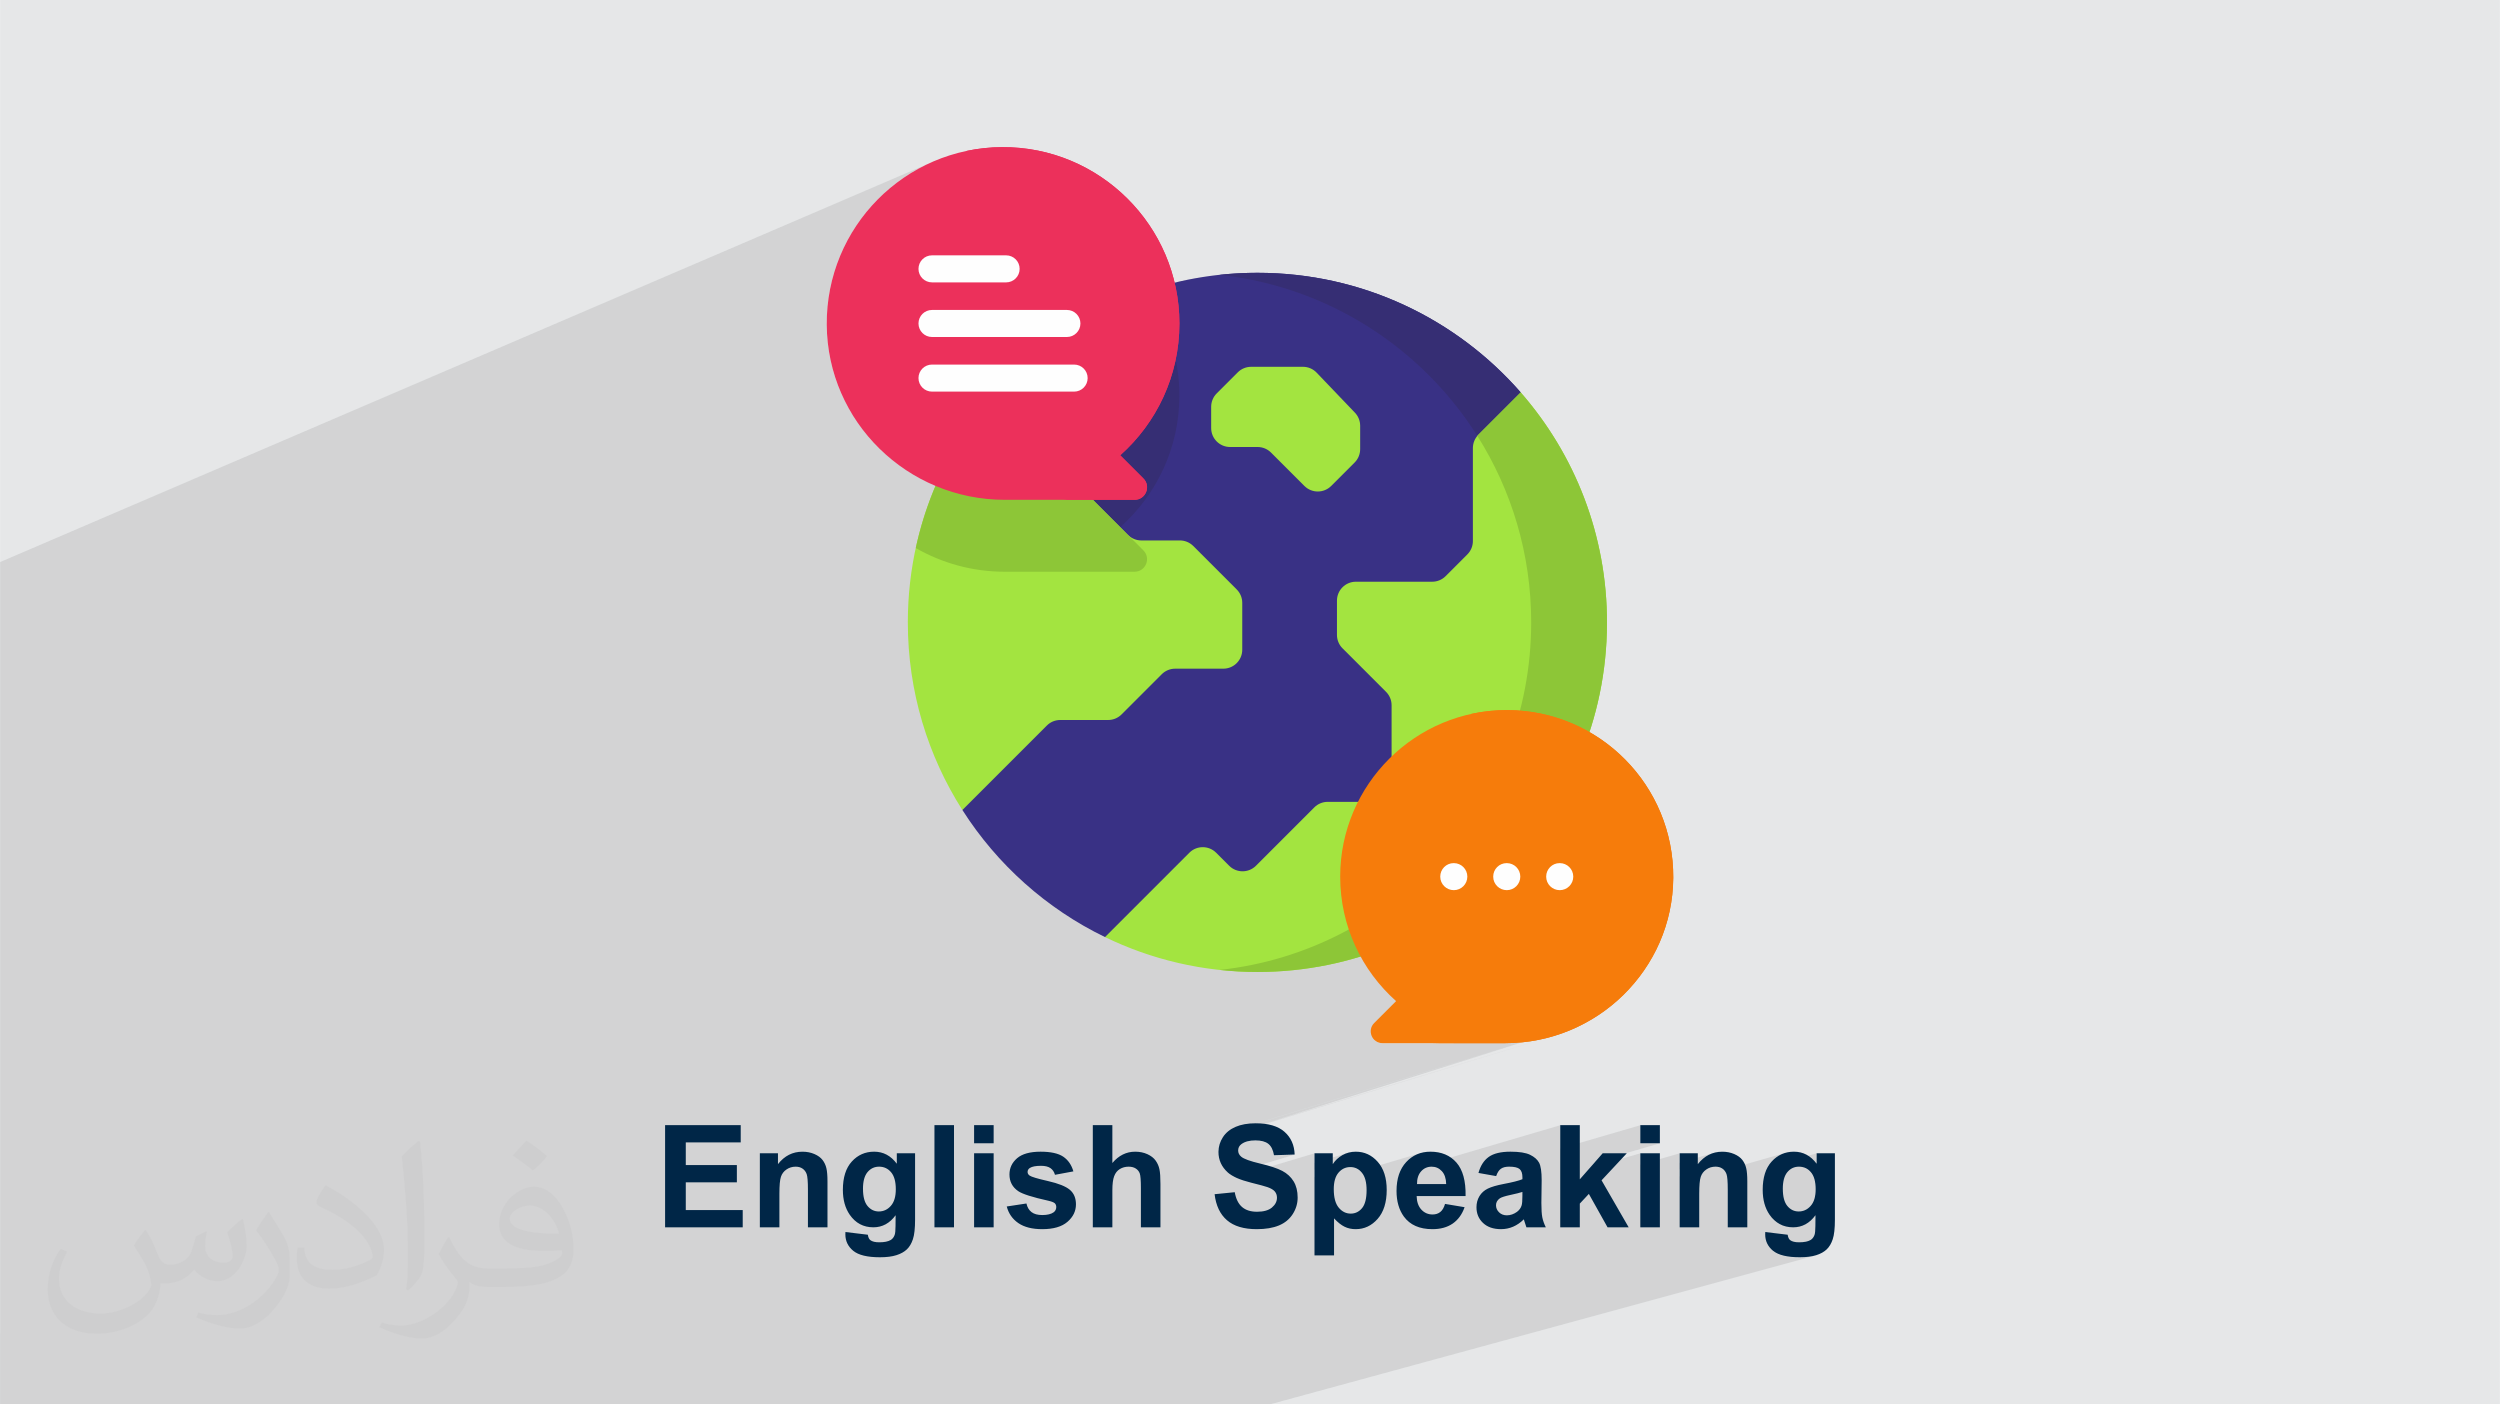 <?xml version="1.0" encoding="UTF-8"?>
<!DOCTYPE svg PUBLIC "-//W3C//DTD SVG 1.0//EN" "http://www.w3.org/TR/2001/REC-SVG-20010904/DTD/svg10.dtd">
<!-- Creator: CorelDRAW -->
<svg xmlns="http://www.w3.org/2000/svg" xml:space="preserve" width="3.708in" height="2.083in" version="1.0" style="shape-rendering:geometricPrecision; text-rendering:geometricPrecision; image-rendering:optimizeQuality; fill-rule:evenodd; clip-rule:evenodd"
viewBox="0 0 3702.73 2080.18"
 xmlns:xlink="http://www.w3.org/1999/xlink"
 xmlns:xodm="http://www.corel.com/coreldraw/odm/2003">
 <defs>
  <style type="text/css">
   <![CDATA[
    .fil9 {fill:#FEFEFE;fill-rule:nonzero}
    .fil4 {fill:#362E74;fill-rule:nonzero}
    .fil3 {fill:#393185;fill-rule:nonzero}
    .fil10 {fill:#002647;fill-rule:nonzero}
    .fil6 {fill:#8DC637;fill-rule:nonzero}
    .fil5 {fill:#A3E440;fill-rule:nonzero}
    .fil8 {fill:#EC305B;fill-rule:nonzero}
    .fil7 {fill:#F67C0B;fill-rule:nonzero}
    .fil2 {fill:#373435;fill-opacity:0.031}
    .fil1 {fill:#2B2A29;fill-opacity:0.102}
    .fil0 {fill:#E6E7E8}
   ]]>
  </style>
 </defs>
 <g id="Layer_x0020_1">
  <polygon class="fil0" points="-0,0 3702.73,0 3702.73,2080.18 -0,2080.18 "/>
  <path class="fil1" d="M-0 1974.88l0 -44.09 0 -54.29 0 -5.46 0 -9.07 0 -9.25 0 -9.43 0 -9.6 0 -9.78 0 -9.96 0 -10.12 0 -10.3 0 -10.47 0 -10.63 0 -10.8 0 -10.96 0 -5.06 0 -5.07 0 -5.08 0 -5.08 0 -0 0 -5.08 0 -0 0 -5.09 0 -0 0 -5.1 0 -5.1 0 -0 0 -5.11 0 -0.01 0 -3.38 0 -0 0 -1.72 0 -0 0 -5.11 0 -5.12 0 -0 0 -5.11 0 -5.12 0 -5.12 0 -5.13 0 -5.12 0 -0.01 0 -5.12 0 -0.01 0 -5.12 0 -0.01 0 -5.12 0 -0 0 -5.12 0 -0 0 -5.12 0 -5.12 0 -0.01 0 -5.11 0 -0 0 -5.12 0 -0 0 -5.12 0 -0 0 -5.11 0 -0 0 -5.11 0 -0 0 -5.11 0 -0 0 -5.1 0 -0.01 0 -5.09 0 -0.01 0 -5.09 0 -0 0 -5.09 0 -0 0 -5.08 0 -0 0 -5.07 0 -0.01 0 -5.07 0 -0.01 0 -5.06 0 -0.01 0 -5.05 0 -0.01 0 -5.05 0 -0.01 0 -5.04 0 -0.01 0 -5.04 0 -0.01 0 -5.02 0 -0.01 0 -10.03 0 -0 0 -5 0 -0.01 0 -9.97 0 -0.01 0 -14.88 0 -0.01 0 -4.93 0 -0.01 0 -4.92 0 -0.01 0 -4.91 0 -0.01 0 -4.89 0 -0.01 0 -4.88 0 -0.01 0 -43.34 0 -0.01 0 -0.82 0 -0 0 -46.82 0 -0 0 -0 0 -0.02 0 -0 0 -0.22 0 -0 0 -0.26 0 -0 0 -0.16 0 -0.4 0 -0.09 0 -0.13 0 -0.8 0 -0.3 0 -0.32 0 -0.34 0 -1.95 0 -60.79 0 -8.56 0 -2.79 0 -4.47 0 -3.14 0 -17.82 0 -0 0 -12.29 0 -4.36 0 -0.24 0 -28.52 0 -7.87 0 -74.42 0 -29.93 0 -131.32 0 -139.62 0 -2.22 0 -10.21 0 -0.01 0 -4.94 1378.6 -591.7 -10.04 4.78 -9.8 5.19 -9.55 5.59 -9.29 5.97 -2.22 1.56 94.32 -40.44 0.02 0 -94.38 40.47 -6.75 4.75 -8.73 6.71 -8.43 7.07 -6.43 5.86 163.5 -69.96 0.82 -0.05 0.82 -0.04 0.82 -0.04 0.82 -0.04 0.82 -0.04 0.82 -0.03 0.82 -0.03 0.82 -0.03 -174.7 74.71 -4.86 4.82 -7.48 8.06 -7.13 8.37 -6.78 8.67 -6.42 8.95 -6.05 9.23 -5.66 9.5 -5.26 9.75 -4.86 10 -4.44 10.23 -4.01 10.45 -3.57 10.66 -3.12 10.86 -2.66 11.05 -2.18 11.22 -1.7 11.39 -1.2 11.54 -0.7 11.69 -0.18 11.82 0.26 10.04 0.64 9.94 1.01 9.84 1.38 9.72 1.74 9.6 2.08 9.47 2.43 9.34 2.77 9.2 3.09 9.05 3.42 8.9 3.73 8.74 4.04 8.57 4.34 8.4 4.63 8.22 1.08 1.77 478.66 -193.19 7.39 -1.74 7.43 -1.63 7.47 -1.53 7.51 -1.42 7.54 -1.31 7.58 -1.2 7.62 -1.09 7.65 -0.98 7.69 -0.86 7.72 -0.75 7.76 -0.64 7.79 -0.53 7.82 -0.41 7.85 -0.29 7.88 -0.18 7.91 -0.06 14.54 0.2 14.43 0.6 14.33 0.99 14.22 1.38 14.11 1.75 13.99 2.13 13.86 2.5 13.73 2.87 13.6 3.23 13.45 3.58 13.31 3.93 13.16 4.27 13 4.62 12.84 4.95 12.67 5.28 12.5 5.6 12.32 5.92 12.14 6.23 11.95 6.54 11.75 6.84 11.56 7.14 11.36 7.43 11.14 7.72 10.93 8 10.71 8.27 10.49 8.55 10.26 8.81 10.02 9.07 9.78 9.33 9.54 9.58 9.28 9.82 9.03 10.06 -0.03 0.02 4.18 4.85 4.12 4.9 4.06 4.95 4 5 3.94 5.05 3.88 5.09 3.82 5.15 3.76 5.19 0 0.01 3.28 4.65 0 0.01 0.4 0.59 0.41 0.58 0.4 0.59 0.4 0.58 0.4 0.59 0.4 0.59 0.4 0.59 0.4 0.59 0 0.01 0.4 0.59 0.4 0.59 0.4 0.59 0.4 0.59 0.4 0.59 0.4 0.59 0.4 0.59 0.39 0.59 0 0.01 3.13 4.76 0 0.01 0.39 0.6 0.39 0.6 0.39 0.6 0.39 0.6 0.39 0.6 0.39 0.6 0.38 0.6 0.38 0.6 0 0.01 1.14 1.81 1.13 1.82 1.13 1.82 1.12 1.83 1.11 1.83 1.1 1.84 1.1 1.84 1.09 1.84 0 0.01 0.72 1.23 0.72 1.24 0.72 1.23 0.72 1.24 0.71 1.24 0.71 1.25 0.7 1.25 0.7 1.25 0 0.01 0.35 0.63 0.35 0.63 0.35 0.63 0.35 0.63 0.35 0.63 0.35 0.63 0.34 0.63 0.34 0.63 0 0.01 0.68 1.26 0.68 1.26 0.68 1.27 0.67 1.26 0.67 1.27 0.67 1.27 0.66 1.27 0.66 1.27 0 0.01 2.6 5.11 0 0.01 2.55 5.14 0 0.01 2.49 5.17 0 0.01 2.43 5.2 0 0.01 0.3 0.65 0.3 0.65 0.3 0.65 0.3 0.66 0.29 0.66 0.29 0.65 0.29 0.66 0.29 0.66 0 0.01 2.32 5.26 0 0.01 2.26 5.3 0 0.01 2.21 5.33 0 0.01 2.15 5.36 0 0.01 2.09 5.39 0 0 2.03 5.42 0 0.01 1.97 5.44 0 0.01 1.91 5.48 0 0 1.86 5.5 0 0 1.8 5.53 0 0 0.22 0.7 0.22 0.69 0.22 0.7 0.22 0.69 0.22 0.7 0.22 0.7 0.22 0.7 0.21 0.7 0 0 0.21 0.7 0.21 0.7 0.21 0.7 0.21 0.7 0.21 0.7 0.2 0.7 0.21 0.7 0.2 0.7 0 0 1.61 5.61 0 0 1.54 5.64 0 0 1.49 5.66 0 0 0.18 0.71 0.18 0.71 0.18 0.71 0.18 0.71 0.18 0.71 0.18 0.71 0.18 0.72 0.17 0.71 0 0 0.17 0.71 0.17 0.72 0.17 0.71 0.17 0.72 0.17 0.71 0.17 0.72 0.17 0.72 0.17 0.72 0 0 0.17 0.72 0.17 0.72 0.17 0.72 0.16 0.72 0.16 0.72 0.16 0.72 0.16 0.72 0.16 0.72 0 0 1.23 5.76 0 0 0.15 0.72 0.15 0.72 0.15 0.72 0.15 0.72 0.15 0.72 0.15 0.72 0.15 0.73 0.14 0.72 0 0 0.14 0.72 0.14 0.73 0.14 0.72 0.14 0.73 0.14 0.72 0.13 0.73 0.14 0.73 0.13 0.73 0 0 1.04 5.83 0.97 5.86 0 0 0.12 0.74 0.11 0.74 0.11 0.73 0.11 0.74 0.11 0.74 0.11 0.74 0.11 0.74 0.11 0.74 0 0 0.11 0.74 0.11 0.74 0.11 0.74 0.11 0.74 0.11 0.74 0.1 0.74 0.1 0.74 0.1 0.74 0 0 0.1 0.74 0.1 0.74 0.1 0.74 0.1 0.74 0.1 0.74 0.09 0.74 0.09 0.74 0.09 0.74 0.09 0.74 0.09 0.74 0.09 0.74 0.09 0.74 0.09 0.74 0.09 0.74 0.08 0.74 0.09 0.74 0 0 0.09 0.74 0.08 0.75 0.08 0.74 0.08 0.75 0.08 0.74 0.08 0.75 0.07 0.74 0.08 0.75 0 0 0.07 0.75 0.07 0.75 0.07 0.75 0.07 0.75 0.07 0.75 0.07 0.75 0.07 0.75 0.07 0.75 0 0 0.07 0.75 0.07 0.75 0.06 0.75 0.06 0.75 0.06 0.75 0.06 0.75 0.06 0.75 0.06 0.75 0 0 0.06 0.75 0.06 0.75 0.06 0.75 0.06 0.75 0.05 0.75 0.06 0.75 0.05 0.75 0.05 0.75 0 0 0.37 6.04 0 0 0.04 0.75 0.04 0.76 0.04 0.75 0.04 0.76 0.04 0.75 0.04 0.76 0.03 0.76 0.04 0.76 0 0 0.03 0.76 0.03 0.76 0.03 0.76 0.03 0.76 0.03 0.76 0.03 0.76 0.03 0.76 0.02 0.76 0.02 0.76 0.02 0.76 0.02 0.76 0.02 0.76 0.02 0.76 0.02 0.76 0.02 0.76 0.02 0.76 0 0 0.02 0.76 0.01 0.77 0.01 0.76 0.01 0.76 0.01 0.76 0.01 0.77 0.01 0.76 0.01 0.77 0 0 0.01 0.77 0 0.76 0 0.77 0 0.77 0 0.77 0 0.77 -0 0.77 0 0.77 0 0 -0 0 -0 1.67 -0.01 1.67 -0.02 1.67 -0.02 1.67 -0.03 1.67 -0.03 1.67 -0.04 1.66 -0.04 1.67 -0.05 1.66 -0.05 1.66 -0.06 1.66 -0.06 1.66 -0.07 1.65 -0.07 1.66 -0.08 1.65 -0.09 1.65 -0.09 1.65 -0.09 1.65 -0.1 1.65 -0.11 1.65 -0.11 1.65 -0.11 1.65 -0.12 1.64 -0.13 1.64 -0.13 1.64 -0.13 1.64 -0.14 1.64 -0.15 1.64 -0.15 1.64 -0.16 1.64 -0.16 1.63 -0.17 1.63 -0.17 1.63 -0.18 1.63 -0.18 1.63 -0.19 1.62 -0.19 1.62 -0.2 1.62 -0.2 1.62 -0.21 1.62 -0.21 1.62 -0.22 1.62 -0.22 1.62 -0.22 1.61 -0.23 1.61 -0.24 1.61 -0.24 1.61 -0.25 1.6 -0.25 1.6 -0.26 1.6 -0.26 1.6 -0.26 1.6 -0.27 1.6 -0.28 1.6 -0.28 1.59 -0.29 1.59 -0.29 1.59 -0.29 1.59 -0.3 1.59 -0.3 1.58 -0.31 1.58 -0.31 1.58 -0.32 1.58 -0.32 1.58 -0.33 1.58 -0.33 1.58 -0.34 1.57 -0.34 1.57 -0.35 1.57 -0.35 1.57 -0.36 1.56 -0.36 1.56 -0.37 1.56 -0.37 1.56 -0.37 1.56 -0.38 1.56 -0.39 1.55 -0.39 1.55 -0.4 1.55 -0.4 1.55 -0.4 1.55 -0.41 1.54 -0.41 1.54 -0.42 1.54 -0.42 1.54 -0.43 1.54 -0.43 1.54 -0.44 1.53 -0.44 1.53 -0.45 1.53 -0.45 1.53 -0.45 1.53 -0.46 1.53 -0.46 1.52 -0.47 1.52 -0.47 1.52 -0.29 0.93 -0.29 0.93 -0.29 0.93 -0.29 0.93 -0.3 0.92 -0.3 0.92 -0.3 0.92 -0.3 0.92 6.92 4.12 6.78 4.34 6.62 4.55 6.46 4.76 6.3 4.96 6.13 5.16 5.96 5.36 5.79 5.54 5.6 5.72 5.42 5.91 5.22 6.08 5.03 6.25 4.83 6.41 4.62 6.57 4.41 6.73 4.19 6.88 0.06 0.1 0.48 0.82 0.48 0.83 0.47 0.83 0.47 0.83 0.47 0.83 0.46 0.83 0.46 0.83 0.46 0.84 0.22 0.4 1.65 3.09 0.61 1.16 0.37 0.72 0.37 0.72 0.37 0.72 0.36 0.72 0.36 0.72 0.36 0.72 0.35 0.72 0.35 0.72 0.41 0.84 1.43 3.04 0.59 1.29 0.35 0.76 0.34 0.76 0.34 0.76 0.34 0.76 0.33 0.76 0.33 0.77 0.33 0.77 0.33 0.77 0.25 0.59 1.34 3.24 0.47 1.16 1.21 3.09 0.18 0.48 0.18 0.48 0.18 0.48 0.18 0.48 0.18 0.48 0.18 0.48 0.17 0.48 0.18 0.48 0.02 0.07 1.07 3 0.57 1.66 0.13 0.37 0.13 0.37 0.13 0.38 0.13 0.37 0.13 0.37 0.13 0.38 0.13 0.37 0.12 0.38 0.16 0.49 0.16 0.49 0.16 0.49 0.16 0.49 0.15 0.49 0.15 0.49 0.15 0.49 0.15 0.49 0.05 0.17 0.77 2.58 0.66 2.28 0.77 2.73 0.04 0.16 0.13 0.5 0.13 0.5 0.13 0.5 0.13 0.5 0.13 0.5 0.13 0.5 0.13 0.5 0.13 0.5 0.04 0.17 0.56 2.32 0.67 2.82 0.53 2.33 0.13 0.59 0.13 0.59 0.13 0.59 0.13 0.59 0.12 0.59 0.12 0.59 0.12 0.59 0.12 0.59 0.32 1.68 0.68 3.66 0.36 2.06 -177.08 56.83 1.12 0.92 3.41 1.85 1.14 0.35 172.16 -55.19 0.29 2.1 0.43 3.27 0.27 2.19 0.07 0.64 0.07 0.64 0.07 0.64 0.07 0.64 0.07 0.64 0.07 0.64 0.06 0.64 0.06 0.64 0.09 1.01 0.05 0.59 0.05 0.58 0.05 0.59 0.05 0.59 0.05 0.59 0.05 0.59 0.04 0.59 0.04 0.59 0.1 1.43 0.04 0.68 0.04 0.69 0.04 0.68 0.04 0.69 0.04 0.69 0.04 0.69 0.04 0.69 0.03 0.69 0.01 0.17 0.01 0.35 0.03 0.64 0.02 0.65 0.02 0.64 0.02 0.65 0.02 0.65 0.02 0.65 0.02 0.65 0.02 0.65 0.03 1.62 0.01 0.7 0.01 0.69 0.01 0.7 0.01 0.7 0 0.7 0 0.7 -0 0.7 -0 0.7 0 0 0 0.01 -0.01 0.79 -0.01 0.79 -0.01 0.79 -0.02 0.79 -0.02 0.79 -0.02 0.79 -0.02 0.79 -0.02 0.79 0 0.01 -0.03 0.79 -0.03 0.79 -0.03 0.79 -0.04 0.79 -0.04 0.79 -0.04 0.79 -0.04 0.79 -0.04 0.79 0 0.01 -0.05 0.79 -0.05 0.78 -0.05 0.78 -0.06 0.79 -0.06 0.78 -0.06 0.78 -0.06 0.78 -0.06 0.78 0 0.01 -0.07 0.78 -0.07 0.78 -0.07 0.78 -0.07 0.78 -0.07 0.77 -0.08 0.77 -0.08 0.78 -0.08 0.77 0 0 -0.09 0.77 -0.09 0.77 -0.09 0.77 -0.09 0.77 -0.09 0.77 -0.1 0.77 -0.1 0.77 -0.1 0.77 0 0 -0.11 0.77 -0.11 0.77 -0.11 0.77 -0.11 0.77 -0.11 0.77 -0.11 0.76 -0.12 0.76 -0.12 0.76 -0 0 -0.13 0.76 -0.13 0.76 -0.13 0.76 -0.13 0.76 -0.13 0.76 -0.13 0.75 -0.14 0.76 -0.14 0.75 -0 0.01 -0.14 0.75 -0.15 0.75 -0.15 0.75 -0.15 0.75 -0.15 0.75 -0.16 0.75 -0.15 0.75 -0.16 0.75 -0 0 -0.16 0.75 -0.17 0.75 -0.17 0.75 -0.17 0.75 -0.17 0.74 -0.17 0.75 -0.17 0.74 -0.18 0.74 -0 0 -0.18 0.74 -0.15 0.59 -0.04 0.15 -0.18 0.74 -0.18 0.74 -0.19 0.74 -0.19 0.74 -0.19 0.74 -0.2 0.74 -0 0 -0.2 0.74 -0.2 0.73 -0.2 0.73 -0.2 0.74 -0.21 0.73 -0.21 0.73 -0.21 0.73 -0.21 0.73 -0 0 -0.22 0.73 -0.22 0.73 -0.22 0.72 -0.22 0.72 -0.22 0.72 -0.22 0.72 -0.23 0.72 -0.23 0.72 -0 0 -0.23 0.72 -0.24 0.72 -0.24 0.72 -0.24 0.72 -0.24 0.72 -0.24 0.72 -0.24 0.71 -0.25 0.72 -0 0 -0.25 0.71 -0.24 0.67 -0.02 0.04 -0.26 0.71 -0.26 0.71 -0.26 0.71 -0.26 0.71 -0.26 0.7 -0.26 0.7 -0 0 -0.27 0.7 -0.27 0.7 -0.27 0.7 -0.27 0.7 -0.28 0.7 -0.28 0.7 -0.28 0.7 -0.28 0.7 -0 0 -0.28 0.7 -0.29 0.69 -0.29 0.7 -0.29 0.69 -0.29 0.69 -0.29 0.69 -0.3 0.69 -0.3 0.69 -0 0 -0.3 0.69 -0.3 0.68 -0.31 0.68 -0.3 0.68 -0.31 0.68 -0.31 0.68 -0.31 0.68 -0.31 0.68 -0 0 -0.31 0.68 -0.32 0.68 -0.32 0.68 -0.32 0.68 -0.32 0.67 -0.33 0.67 -0.33 0.67 -0.33 0.67 -0 0 -0.33 0.67 -0.33 0.67 -0.33 0.66 -0.34 0.67 -0.34 0.66 -0.34 0.66 -0.35 0.66 -0.35 0.66 -414.24 128.51 1.55 1.47 4.6 2.28 5.46 0.83 74.67 0 29.99 0 260.28 -79.96 -0.5 0.54 -0.51 0.54 -0.51 0.54 -0.51 0.54 -0.51 0.53 -0.51 0.53 -0.51 0.53 -0.51 0.53 -0 0 -0.51 0.53 -0.52 0.53 -0.52 0.53 -0.52 0.52 -0.53 0.53 -0.52 0.52 -0.53 0.52 -0.53 0.52 -0 0 -0.53 0.51 -0.53 0.52 -0.53 0.51 -0.22 0.21 -0.31 0.3 -0.53 0.51 -0.54 0.51 -0.54 0.51 -0.54 0.51 -0 0 -0.54 0.5 -0.54 0.5 -0.55 0.5 -0.54 0.5 -0.55 0.5 -0.55 0.5 -0.55 0.5 -0.55 0.49 -0.01 0 -0.55 0.49 -0.55 0.49 -0.56 0.49 -0.55 0.49 -0.56 0.49 -0.56 0.48 -0.57 0.48 -0.56 0.48 -0.01 0 -0.56 0.48 -0.57 0.48 -0.57 0.48 -0.57 0.48 -0.57 0.47 -0.57 0.47 -0.57 0.47 -0.57 0.47 -0 0 -182.02 55.7 -0 0 182.02 -55.7 -0.57 0.46 -0.58 0.46 -0.58 0.46 -0.58 0.46 -0.12 0.09 -0.46 0.37 -0.59 0.46 -0.59 0.46 -0.59 0.46 -0.01 0 -1.77 1.35 -1.78 1.34 -1.79 1.32 -1.81 1.31 -1.82 1.29 -1.83 1.27 -1.84 1.26 -1.85 1.24 -0.01 0 -0.62 0.4 -0.62 0.41 -0.62 0.41 -0.63 0.4 -0.63 0.4 -0.63 0.4 -0.63 0.4 -0.63 0.4 -0.01 0 -0.63 0.39 -0.63 0.39 -0.63 0.39 -0.64 0.39 -0.64 0.39 -0.63 0.39 -0.64 0.39 -0.64 0.38 -114.43 34.92 0.48 -0.03 0.79 -0.05 0.79 -0.05 0.79 -0.05 0.78 -0.05 0.78 -0.06 0.78 -0.06 0.78 -0.06 0.78 -0.06 0.78 -0.07 0.78 -0.07 0.78 -0.07 0.78 -0.07 0.78 -0.07 0.78 -0.08 -437.18 133.33 -0.39 0.34 -2.08 2.15 -1.6 1.92 -0.31 0.37 -0.65 0.92 -0.58 0.82 -0 0 -0.29 0.4 -0.2 0.29 -1.53 2.55 -1.32 2.59 -1.12 2.65 -0.92 2.69 -0.72 2.74 -0.51 2.78 -0.31 2.83 -0.01 0.25 42.8 -12.98 2.67 -0.6 2.86 -0.43 3.03 -0.26 3.21 -0.09 3.1 0.08 2.9 0.24 2.7 0.4 2.5 0.56 2.3 0.72 2.1 0.88 1.9 1.04 1.7 1.2 1.53 1.38 1.39 1.59 1.25 1.8 1.11 2 0.97 2.21 0.83 2.41 0.7 2.62 0.56 2.83 30.65 -1.05 -96.17 28.87 3.03 2.02 3.61 2.01 1.08 0.51 117.83 -35.3 0 14.08 48.3 -14.42 -2.4 0.87 -2.34 1.03 -2.28 1.19 -2.19 1.33 -2.07 1.43 -1.95 1.53 -1.84 1.62 -1.72 1.71 -1.61 1.82 -1.49 1.91 -1.38 2.01 -27.05 8.05 0 11.08 45.7 -13.57 2.37 -0.64 2.49 -0.39 2.6 -0.13 2.5 0.13 2.39 0.39 2.29 0.65 2.19 0.92 2.09 1.18 1.98 1.44 1.03 0.94 88.83 -26.31 -4.62 1.69 -4.38 2.17 -4.15 2.66 -3.91 3.14 -3.67 3.63 -3.33 4.05 -2.89 4.41 -2.45 4.79 -0.79 2.02 237.72 -70.05 0 34.64 118.6 -34.64 0 26.84 28.96 0 -96.13 27.83 -7.51 8.55 74.68 -21.59 0 16.78 58.3 -16.78 0 13.93 52.67 -15.11 -4.89 1.43 -4.65 2.02 -4.42 2.59 -4.19 3.16 -3.95 3.75 -3.72 4.32 -26.84 7.68 0 10.22 45.91 -13.1 1.73 -0.45 1.78 -0.32 1.83 -0.19 1.88 -0.06 1.45 0.04 1.4 0.14 1.35 0.22 1.29 0.31 1.24 0.4 1.19 0.5 1.14 0.59 1.08 0.68 1.02 0.76 0.94 0.83 0.78 0.81 89.37 -25.44 -4.23 1.6 -4.03 2.04 -3.82 2.5 -3.62 2.96 -3.42 3.4 -3.11 3.84 -2.7 4.24 -0.14 0.28 72.56 -20.58 0 15.54 -19.07 5.39 0.39 0.1 2.28 0.9 2.15 1.16 2.04 1.42 1.92 1.67 1.8 1.93 1.65 2.2 1.42 2.47 1.21 2.74 0.98 3.02 0.77 3.29 0.55 3.57 0.33 3.84 0.11 4.12 -0.11 3.94 -0.34 3.69 -0.57 3.44 -0.8 3.2 -1.03 2.94 -1.26 2.7 -1.49 2.45 -1.72 2.2 -1.88 1.95 -1.98 1.68 -2.08 1.43 -2.19 1.17 -2.29 0.91 -45.05 12.52 1.55 1.6 3.95 3.21 4.23 2.63 1.93 0.87 50.85 -14.09 -0.14 16.03 -0.02 2.32 -0.07 2.14 -0.11 1.95 -0.15 1.76 -0.19 1.57 -0.23 1.38 -0.27 1.19 -0.31 0.99 -0.52 1.23 -0.58 1.13 -0.64 1.05 -0.69 0.96 -0.75 0.87 -0.81 0.78 -0.87 0.7 -0.92 0.61 -1.51 0.81 -1.69 0.7 -1.86 0.59 -50.53 13.87 0.08 0.07 3.17 2.24 3.68 1.95 4.19 1.65 4.69 1.35 5.2 1.05 5.7 0.75 6.22 0.45 6.72 0.15 3.6 -0.05 3.45 -0.15 3.29 -0.24 3.13 -0.34 2.97 -0.44 2.81 -0.53 2.66 -0.63 -807.39 220.29 -82.96 0 -84.94 0 -20.16 0 -14.39 0 -33.86 0 -4.82 0 -22.17 0 -39.39 0 -26.98 0 -27.34 0 -26.98 0 -16.08 0 -29.15 0 -21.94 0 -12.85 0 -3.52 0 -26.98 0 -6.47 0 -13.46 0 -26.78 0 -3.67 0 -16.4 0 -15.54 0 -6.55 0 -26.1 0 -6.65 0 -6.78 0 -17.85 0 -12.62 0 -18.39 0 -13 0 -12.54 0 -1.74 0 -16.77 0 -0.17 0 -3.21 0 -10 0 -8.4 0 -20.06 0 -4.64 0 -2.7 0 -8.92 0 -0.68 0 -1.04 0 -5.55 0 -2.61 0 -4.28 0 -37.74 0 -14.85 0 -4.91 0 -3.44 0 -6.9 0 -0.49 0 -7.93 0 -2.41 0 -23.63 0 -39.75 0 -29.33 0 -13.62 0 -5.76 0 -54.71 0 -12.78 0 -21.01 0 -5.97 0 -28.03 0 -11.36 0 -11.99 0 -7.42 0 -7.57 0 -35.14 0 -14.33 0 -6.54 0 -24.6 0 -39.18 0 -17.08 0 -6.96 0 -20.02 0 -14.01 0 -13.72 0 -21.72 0 -5.26 0 -1.21 0 -9.35 0 -1.23 0 -0 0 -0.18 0 -0.64 0 -0 0 -1.09 0 -8.93 0 -0 0 -3.38 0 -3.87 0 -3.56 0 -0 0 -0.78 0 -3.64 0 -1.17 0 -0.46 0 -3.18 0 -0 0 -1.66 0 -0.67 0 -14.41 0 -0 0 -1.22 0 -5.1 0 -0 0 -4.05 0 -0.6 0 -2.06 0 -6.41 0 -0.65 0 -0 0 -7.41 0 -0 0 -7.76 0 -0 0 -7.01 0 -1.12 0 -5.09 0 -3.35 0 -0 0 -24.73 0 -1.38 0 -7.02 0 -3.26 0 -26.99 0 -27.71 0 -0.09 0 -11.6 0 -11.31 0 -0 0 -10.24 0 -1.89 0 -0 0 -3.53 0 -8.9 0 -12.69 0 -0 0 -2.04 0 -8.77 0 -2.14 0 -0.01 0 -13.21 0 -0.01 0 -1.36 0 -6.26 0 -5.84 0 -0 0 -13.71 0 -0.01 0 -0.31 0 -13.65 0 -2.25 0 -11.95 0 -0.01 0 -2.61 0 -10.9 0 -0.91 0 -0 0 -13.21 0 -1.45 0 -0.01 0 -3.88 0 -10.99 0 -0.02 0 -5.1 0 -10 0 -0.01 0 -15.32 0 -0.01 0 -2.37 0 -13.17 0 -0.01 0 -11.77 0 -3.97 0 -0.02 0 -9.66 0 -6.27 0 -0.03 0 -2.66 0 -13.46 0 -0.02 0 -8.7 0 -7.62 0 -0.01 0 -0.01 0 -14.41 0 -4.17 0 -0.04 0 -5.04 0 0 -2.68 0 -0.29 0 -0.14 0 -1.93 0 -2.66 0 -1.2 0 -3.54 0 -0.4 0 -0.85 0 -4.32 0 -0.44 0 -0.23 0 -0.53 0 -0 0 -0.66 0 -0.15 0 -0.89 0 -0.22 0 -0.55 0 -0.85 0 -0 0 -0.14 0 -1.56 0 -0.24 0 -1.75 0 -2.3 0 -0 0 -0.05 0 -1.78 0 -0.77 0 -2.41 0 -0.5 0 -0 0 -0.96 0 -0.34 0 -1.92 0 -1.87 0 -1.67 0 -0 0 -0.24 0 -0.13 0 -0.12 0 -0.25 0 -0.25 0 -0.07 0 -0.02 0 -0.17 0 -0.5 0 -0.11 0 -0.14 0 -0.15 0 -0.11 0 -0.25 0 -0.26 0 -0.1 0 -0.02 0 -0.15 0 -0.52 0 -0.26 0 -1.11 0 -0.15 0 -3.55 0 -0.14 0 -2.44 0 -2.04 0 -1.71 0 -0.61 0 -0.15 0 -2.82 0 -0.72 0 -2.73 0 -0.3 0 -0.8 0 -0.41 0 -0.52 0 -2.23 0 -0.06 0 -3.52 0 -2.86 0 -1.08 0 -2.37 0 -0.64 0 -0.55 0 -5.74 0 -1.22 0 -1.12 0 -1.76 0 -0.8 0 -3.21 0 -2.29 0 -1.12 0 -2.98 0 -0 0 -0.39 0 -6.45 0 -0.09zm1817.29 -297.67l437.18 -133.33 0.39 -0.04 0.39 -0.04 0.77 -0.08 0.77 -0.08 0.77 -0.09 0.77 -0.09 0.77 -0.09 0.77 -0.09 0.77 -0.09 0 0 0.77 -0.1 0.77 -0.1 0.77 -0.1 0.77 -0.1 0.77 -0.11 0.77 -0.11 0.77 -0.11 0.77 -0.11 0.77 -0.12 0.76 -0.12 0.76 -0.12 0.77 -0.12 0.76 -0.13 0.76 -0.13 0.76 -0.13 0.76 -0.13 0.76 -0.13 0.76 -0.14 0.76 -0.14 0.76 -0.14 0.75 -0.15 0.75 -0.15 0.75 -0.15 0.75 -0.15 0.75 -0.15 0.75 -0.16 0.75 -0.16 0.75 -0.16 0.75 -0.17 0.75 -0.17 0.75 -0.17 0.75 -0.17 -472.71 144.01m472.71 -144.01l0.75 -0.17 0.75 -0.18 0.74 -0.17 0.74 -0.18 0.74 -0.18 0.74 -0.18 0.74 -0.18 0.74 -0.18 0 0 0.74 -0.19 0.74 -0.19 0.74 -0.19 0.74 -0.2 0.74 -0.2 0.74 -0.2 0.73 -0.2 0.74 -0.2 0 0 0.73 -0.2 0.73 -0.21 0.73 -0.21 0.73 -0.21 0.73 -0.22 0.73 -0.22 0.73 -0.22 0.73 -0.22 -490.97 149.55m443.18 -139.89l92.22 -28.12 -0 0 -0.66 0.35 -0.66 0.35 -0.66 0.35 -0.66 0.35 -0.66 0.34 -0.66 0.34 -0.67 0.34 -0.67 0.34 -0.67 0.33 -0.67 0.33 -0.67 0.33 -0.67 0.33 -0.67 0.33 -0.68 0.33 -0.68 0.33 -0.68 0.32 -0 0 -0.01 0 -0.67 0.31 -0.68 0.32 -0.68 0.32 -0.68 0.31 -0.68 0.31 -0.68 0.31 -0.68 0.31 -0.69 0.31 -0.01 0 -0.68 0.3 -0.68 0.3 -0.69 0.3 -0.69 0.3 -0.69 0.29 -0.69 0.29 -0.7 0.29 -0.69 0.29 -0 0 -0.01 0 -0.68 0.28 -0.7 0.29 -0.7 0.28 -0.7 0.28 -0.7 0.28 -0.7 0.28 -0.7 0.28 -0.7 0.28 -1.41 0.54 -1.41 0.53 -1.42 0.53 -1.42 0.51 -1.42 0.51 -1.43 0.5 -1.43 0.49 -1.43 0.48 -0 0 -0.04 0.02 -0.68 0.22 -0.72 0.24 -0.72 0.23 -0.72 0.23 -0.72 0.23 -0.72 0.23 -0.73 0.22 -0.72 0.22 -490.98 149.55m496.76 -151.4l-0 0m16.97 -6.35l-0 0m10.98 -4.88l-0 0m10.7 -5.39l0 0 -0 0zm39.63 -26.28l-0 0m4.56 -3.79l-194.28 59.48m198.75 -63.38l-206.87 63.38m215.53 -71.47l-232.97 71.47m232.98 -71.47l-0 0m8.26 -8.49l0 0 -0 0 -260.28 79.96m312.31 -166.08l-426.28 133.13m426.28 -133.13l-0 0m6.86 -23.29l-404.04 126.81m404.05 -126.81l-0 0m-1089.64 -240.47l0 0 973.96 -350.55 -973.97 350.55zm13.12 29.81l0 0 970.33 -346.59 -970.33 346.59zm-15.11 -34.83l974.17 -351.06 -974.17 351.06zm-1.94 -5.04l974.25 -351.53 -974.25 351.53z"/>
  <path class="fil2" d="M215.96 1821.93c7.07,10.71 11.65,21.01 16.13,32.45 3.33,6.66 5.09,18.93 20.7,18.93 4.57,0 11.13,-1.35 16.95,-4.57 6.55,-3.44 11.54,-8.64 14.15,-16.53l6.24 -21.01 15.19 -7.49 1.04 1.04c-2.08,7.91 -2.59,15.5 -2.59,21.43 0,17.57 15.19,24.23 27.25,24.23 7.07,0 13.42,-3.44 13.42,-9.89 0,-8.32 -3.53,-22.47 -8.12,-35.16 7.07,-7.07 14.15,-14.15 22.26,-19.87l1.25 0.63c3.53,14.98 5.51,29.75 5.51,39.63 0,9.67 -4.27,20.39 -7.8,27.36 -7.28,13.73 -20.18,24.65 -35.78,24.65 -11.85,0 -25.06,-5.93 -34.12,-16.95l-0.52 0c-8.53,10.61 -21.74,20.18 -42.86,20.18l-6.55 0c-1.04,13.94 -4.05,23.81 -8.64,32.66 -12.58,24.54 -49.92,41.92 -85.08,41.92 -48.89,0 -73.43,-28.19 -73.43,-65.73 0,-23.19 7.59,-44.72 19.24,-60.01l9.56 3.95c-7.28,13.94 -12.17,27.04 -12.17,39.94 0,35.16 28.61,51.9 61.58,51.9 30.58,0 68.44,-19.45 75.31,-42.02 -2.59,-24.65 -11.85,-36.19 -26,-58.66 4.27,-7.49 9.78,-14.98 16.64,-22.98l1.25 0 0 0 0 0 -0.01 -0.04zm563.83 -132.3c10.3,6.45 20.39,14.04 30.27,22.78 -5.51,7.8 -12.38,14.88 -20.91,21.12 -9.89,-8.01 -19.76,-14.88 -29.86,-22.16 6.86,-7.7 13.63,-15.08 20.49,-21.74l0 0 0 0 0 0 0 0 0 0 0.01 0zm5.3 96.11c-16.64,0 -30.27,10.92 -30.27,19.03 0,17.38 33.28,22.78 73.12,22.56 -4.99,-20.39 -22.47,-41.61 -42.86,-41.61l0 0.01zm-37.35 92.99c21.64,0 40.57,-0.63 55.02,-4.27 16.13,-4.05 29.75,-12.17 29.75,-17.78 0,-1.46 0,-3.22 -0.52,-4.68 -9.05,0.83 -19.45,0.83 -28.5,0.83 -29.33,0 -51.79,-6.66 -60.64,-23.09 -2.19,-4.57 -3.74,-9.67 -3.74,-15.5 0,-15.92 6.86,-31.41 18.93,-42.13 10.08,-8.84 21.22,-14.35 32.55,-14.35 20.49,0 36.81,16.44 48.26,42.34 6.24,14.15 10.5,30.47 10.5,51.07 0,13.73 -3.74,25.27 -12.27,33.8 -15.92,15.4 -45.24,21.22 -90.17,21.22l-20.39 0 0 0 -5.3 0c-11.13,0 -19.14,-1.98 -25.48,-6.86l-1.04 0c0.31,2.59 0.52,5.09 0.52,7.49 0,10.08 -3.33,22.98 -10.08,33.28 -19.97,29.64 -41.61,42.53 -60.33,42.53 -18.93,0 -42.13,-7.28 -63.03,-16.75l3.74 -7.28c6.76,2.81 16.13,4.68 29.02,4.68 33.8,0 78.21,-32.45 83.72,-64.17 -1.25,-2.59 -3.53,-6.03 -6.76,-9.67 -9.89,-11.75 -16.13,-21.53 -21.95,-31.82 4.99,-9.89 9.56,-17.78 13.83,-24.96l1.77 -0.21c14.46,29.44 27.56,46.28 56.78,46.28l4.57 0 0 0 21.22 0 0 0 0 0 0 0 0 0 0 0 0.04 0zm-146.45 31.1c2.5,-13.52 2.7,-28.7 2.7,-42.86l0 -21.01c0,-39.21 -4.99,-96.2 -9.05,-133.34 7.07,-7.59 16.95,-16.53 24.75,-22.56l2.29 0.63c5.3,46.7 6.55,100.79 6.55,150.81 0,13.11 -0.52,25.9 -1.77,35.26 -0.73,11.85 -7.59,20.8 -22.26,34.53l-3.22 -1.46zm-150.71 -61.89c0.73,18.41 9.78,32.87 41.4,32.87 19.66,0 36.3,-5.09 54.71,-13.83 3.33,-1.46 5.09,-3.44 5.09,-5.09 0,-11.54 -8.84,-26.83 -23.71,-40.77 -14.46,-13.11 -33.6,-24.65 -51.48,-32.35 -6.14,-2.59 -8.12,-5.3 -8.12,-7.91 0,-5.3 7.07,-16.44 12.9,-24.44l1.98 -0.21c20.49,10.71 43.38,26.63 60.33,44.3 15.4,16.33 24.96,32.87 24.96,50.86 0,13.31 -4.05,25.79 -10.61,37.44 -22.47,11.33 -46.39,19.97 -70.1,19.97 -28.81,0 -48.47,-13.52 -48.47,-45.24 0,-3.44 0,-8.73 1.25,-15.61l9.89 0 0 0 0 0 0 0 0 0 0 0 -0.01 0zm-52.11 -52.32l17.89 28.92c6.55,10.71 12.69,22.37 12.69,40.77l0 23.5c0,19.03 -12.17,39.42 -31.82,59.6 -15.4,13.63 -29.02,19.45 -41.61,19.45 -18.72,0 -40.15,-5.82 -64.9,-16.44l2.81 -7.28c7.8,2.08 16.84,3.84 27.98,3.84 35.58,-0.21 71.97,-26.21 88.61,-57.93 1.98,-3.64 2.7,-7.07 2.7,-9.47 0,-3.64 -1.98,-7.7 -3.53,-11.33 -9.05,-17.05 -19.14,-32.66 -30.27,-47.12 5.82,-9.16 11.65,-17.99 17.99,-26.73l1.46 0.21 0 0 0 0 0 0 0 0 0 0 -0.01 0z"/>
  <g id="_2993387968784">
   <g>
    <path class="fil3" d="M2310.12 1010.47l-263.28 308.04 -410.23 69.49c-86.68,-42.03 -159.86,-107.54 -211.26,-188.27l106.15 -676.16 -0.02 -0c89.73,-74.64 205.04,-119.5 330.87,-119.5 155.56,0 295.08,68.58 390,177.16l-0.03 0.02 57.81 429.23z"/>
    <path class="fil4" d="M1693.45 815.2c11.67,11.67 3.39,31.62 -13.11,31.62l-192.25 0c-2.46,0 -4.89,-0.02 -7.34,-0.11l50.74 -323.15 -0.03 0c48.25,-40.14 103.94,-71.67 164.69,-92.26 31.8,43.26 50.66,96.64 50.66,154.35 0,77.63 -33.91,147.36 -87.69,195.21l34.34 34.34z"/>
    <path class="fil4" d="M2238.49 1094.26c19.01,-53.91 29.38,-111.94 29.38,-172.4 0,-266.99 -202.1,-486.8 -461.64,-514.78 18.43,-2 37.15,-2.99 56.11,-2.99 155.55,0 295.08,68.58 389.97,177.16l57.81 429.22 -71.62 83.8z"/>
    <path class="fil5" d="M2380.14 923.19c-0.71,285.7 -232.11,516.49 -517.81,516.49 -80.92,0 -157.51,-18.58 -225.73,-51.68l124.95 -124.95c10.95,-10.96 28.71,-10.96 39.66,0l19.3 19.3c10.96,10.95 28.71,10.95 39.67,0l86.43 -86.44c5.26,-5.26 12.39,-8.22 19.84,-8.22l66.59 0c15.49,0 28.05,-12.56 28.05,-28.05l0 -115.04c0,-7.44 -2.96,-14.58 -8.22,-19.84l-64.49 -64.49c-5.26,-5.26 -8.21,-12.39 -8.21,-19.83l0 -50.75c0,-15.49 12.56,-28.05 28.05,-28.05l113.04 0c7.44,0 14.57,-2.95 19.83,-8.21l32.19 -32.2c5.26,-5.26 8.22,-12.39 8.22,-19.83l0 -137.74c0,-7.44 2.96,-14.57 8.22,-19.83l62.58 -62.58c79.87,91.34 128.16,210.99 127.84,341.94l-0 0z"/>
    <path class="fil6" d="M2189.72 643.82c-0.58,0.58 -1.12,1.19 -1.64,1.81 50.53,79.95 79.79,174.66 79.79,276.23 0,266.95 -201.98,486.7 -461.44,514.79 18.37,1.97 37.01,3.03 55.89,3.03 285.71,0 517.1,-230.78 517.81,-516.49 0.33,-130.95 -47.97,-250.6 -127.83,-341.95l-62.58 62.58z"/>
    <path class="fil5" d="M1344.53 921.86c0,-160.17 72.73,-303.33 186.96,-398.31l62.38 62.38c5.26,5.26 8.22,12.39 8.22,19.83l0 106.45c0,7.44 2.95,14.57 8.22,19.83l60.23 60.23c5.26,5.26 12.39,8.22 19.83,8.22l57.12 -0c7.44,0 14.57,2.96 19.83,8.22l64.36 64.36c5.26,5.26 8.21,12.39 8.21,19.83l0 69.49c0,15.49 -12.56,28.05 -28.05,28.05l-71.34 0c-7.44,0 -14.58,2.96 -19.84,8.22l-59.56 59.56c-5.26,5.26 -12.39,8.22 -19.83,8.22l-70.99 0c-7.44,0 -14.57,2.96 -19.83,8.22l-125.1 125.1c-51.16,-80.28 -80.81,-175.6 -80.81,-277.86l0 -0z"/>
    <path class="fil6" d="M1670.55 792.3c-0.01,-0.01 -0.02,-0.02 -0.03,-0.03l-60.23 -60.23c-5.26,-5.26 -8.22,-12.39 -8.22,-19.83l0 -106.45c0,-7.44 -2.96,-14.57 -8.22,-19.83l-62.37 -62.37c-87.27,72.57 -150.28,173.28 -175.17,288.21 38.88,22.31 83.94,35.08 131.78,35.08l192.25 0c16.51,0 24.78,-19.96 13.1,-31.64l-22.9 -22.9z"/>
    <path class="fil5" d="M2014.54 630.65l0 34.61c0,7.44 -2.95,14.57 -8.21,19.83l-34.71 34.71c-10.95,10.95 -28.71,10.95 -39.66,0l-49.48 -49.48c-5.26,-5.26 -12.39,-8.22 -19.83,-8.22l-40.75 0c-15.49,0 -28.05,-12.56 -28.05,-28.05l0 -31.53c0,-7.44 2.96,-14.57 8.22,-19.83l31.17 -31.17c5.26,-5.26 12.39,-8.22 19.83,-8.22l76.72 0c7.65,0 14.98,3.13 20.27,8.66l56.71 59.29c4.99,5.22 7.78,12.16 7.78,19.38l-0 0z"/>
    <path class="fil7" d="M2233.04 1051.79c-136.51,-0.76 -248.09,110.16 -248.09,246.68 0,73.33 32.02,139.19 82.82,184.37l-32.43 32.43c-11.03,11.03 -3.22,29.88 12.37,29.88l181.57 0c135.92,0 248.05,-108.96 249.02,-244.87 0.97,-136.6 -109.08,-247.72 -245.27,-248.48l0 0z"/>
    <path class="fil7" d="M2478.3 1300.26c-0.96,135.93 -113.1,244.88 -249.02,244.88l-106.9 0c135.92,0 248.06,-108.95 249.02,-244.88 0.86,-118.65 -82.06,-218.07 -193.13,-242.64 17.63,-3.92 35.97,-5.95 54.77,-5.85 136.2,0.77 246.25,111.89 245.26,248.48z"/>
    <path class="fil8" d="M1484.12 217.93c144.54,-0.81 262.69,116.65 262.69,261.2 0,77.65 -33.9,147.38 -87.69,195.22l34.34 34.34c11.67,11.67 3.41,31.63 -13.1,31.63l-192.25 0c-143.92,0 -262.65,-115.37 -263.68,-259.29 -1.04,-144.64 115.49,-262.3 259.7,-263.11l0 0z"/>
    <path class="fil8" d="M1693.46 708.71c11.67,11.67 3.39,31.62 -13.11,31.62l-106.87 0c16.51,0 24.78,-19.95 13.09,-31.62l-24.57 -24.6c-5.29,-5.29 -5.15,-13.81 0.18,-19.07 48.25,-47.64 78.09,-113.92 77.74,-187.17 -0.59,-124.79 -90.05,-229.71 -207.89,-254.44 16.82,-3.5 34.26,-5.39 52.1,-5.5 144.54,-0.8 262.69,116.65 262.69,261.2 0,77.66 -33.91,147.38 -87.7,195.24l34.34 34.34z"/>
    <path class="fil9" d="M1580.17 499.16l-199.81 0c-11.06,0 -20.03,-8.97 -20.03,-20.03 0,-11.06 8.97,-20.03 20.03,-20.03l199.81 0c11.07,0 20.03,8.97 20.03,20.03 0,11.06 -8.96,20.03 -20.03,20.03l0 0z"/>
    <path class="fil9" d="M1490.13 418.26l-109.77 0c-11.06,0 -20.03,-8.97 -20.03,-20.02 0,-11.06 8.97,-20.03 20.03,-20.03l109.77 0c11.07,0 20.03,8.97 20.03,20.03 0,11.06 -8.96,20.03 -20.03,20.03l0 -0z"/>
    <path class="fil9" d="M1590.86 580.06l-210.5 0c-11.06,0 -20.03,-8.97 -20.03,-20.03 0,-11.06 8.97,-20.03 20.03,-20.03l210.5 0c11.06,0 20.03,8.97 20.03,20.03 0,11.06 -8.96,20.03 -20.03,20.03l0 0z"/>
    <path class="fil9" d="M2153.25 1318.5c-11.06,0 -20.1,-8.97 -20.1,-20.03 0,-11.06 8.89,-20.03 19.95,-20.03l0.15 0c11.07,0 20.03,8.97 20.03,20.03 0,11.06 -8.96,20.03 -20.02,20.03l0 0z"/>
    <path class="fil9" d="M2231.7 1318.5c-11.06,0 -20.11,-8.97 -20.11,-20.03 0,-11.06 8.9,-20.03 19.96,-20.03l0.15 0c11.06,0 20.03,8.97 20.03,20.03 0,11.06 -8.96,20.03 -20.02,20.03z"/>
    <path class="fil9" d="M2310.15 1318.5c-11.06,0 -20.1,-8.97 -20.1,-20.03 0,-11.06 8.89,-20.03 19.95,-20.03l0.15 0c11.06,0 20.03,8.97 20.03,20.03 0,11.06 -8.96,20.03 -20.02,20.03l-0 0z"/>
   </g>
   <path class="fil10" d="M985 1817.88l0 -151.33 112.02 0 0 25.57 -81.37 0 0 33.61 75.66 0 0 25.58 -75.66 0 0 41 84.33 0 0 25.58 -114.98 0zm240.53 0l-28.96 0 0 -55.9c0,-11.84 -0.63,-19.48 -1.86,-22.93 -1.27,-3.49 -3.28,-6.16 -6.1,-8.1 -2.82,-1.94 -6.2,-2.89 -10.15,-2.89 -5.07,0 -9.62,1.37 -13.63,4.12 -4.05,2.75 -6.8,6.41 -8.27,10.92 -1.52,4.54 -2.26,12.93 -2.26,25.19l0 49.6 -28.95 0 0 -109.69 26.84 0 0 16.1c9.62,-12.29 21.7,-18.42 36.32,-18.42 6.41,0 12.3,1.16 17.62,3.45 5.35,2.33 9.37,5.25 12.08,8.81 2.74,3.59 4.65,7.64 5.7,12.19 1.09,4.54 1.62,11.03 1.62,19.48l0 68.09zm26.59 6.97l33.19 4.02c0.56,3.91 1.83,6.58 3.81,8.07 2.78,2.08 7.12,3.14 13.03,3.14 7.58,0 13.25,-1.13 17.05,-3.42 2.54,-1.51 4.47,-3.94 5.78,-7.33 0.88,-2.39 1.34,-6.87 1.34,-13.31l0.14 -16.03c-8.73,11.94 -19.73,17.89 -32.97,17.89 -14.73,0 -26.42,-6.23 -35.02,-18.67 -6.76,-9.83 -10.14,-22.09 -10.14,-36.71 0,-18.39 4.44,-32.41 13.28,-42.09 8.84,-9.69 19.87,-14.55 33.04,-14.55 13.56,0 24.76,5.96 33.57,17.86l0 -15.54 27.06 0 0 98.35c0,12.93 -1.06,22.62 -3.21,28.99 -2.11,6.41 -5.11,11.41 -8.98,15.08 -3.84,3.63 -8.98,6.52 -15.43,8.56 -6.45,2.08 -14.58,3.1 -24.41,3.1 -18.6,0 -31.77,-3.2 -39.56,-9.58 -7.79,-6.41 -11.66,-14.48 -11.66,-24.31 0,-0.95 0.04,-2.15 0.1,-3.53zm26 -64.04c0,11.63 2.26,20.12 6.73,25.5 4.51,5.39 10.07,8.1 16.66,8.1 7.04,0 13.03,-2.78 17.89,-8.31 4.9,-5.53 7.33,-13.71 7.33,-24.56 0,-11.34 -2.33,-19.76 -7.01,-25.25 -4.65,-5.5 -10.57,-8.24 -17.72,-8.24 -6.94,0 -12.65,2.71 -17.16,8.1 -4.47,5.39 -6.73,13.6 -6.73,24.66zm105.85 57.07l0 -151.33 28.96 0 0 151.33 -28.96 0zm58.72 -124.49l0 -26.84 28.96 0 0 26.84 -28.96 0zm0 124.49l0 -109.69 28.96 0 0 109.69 -28.96 0zm48.36 -30.85l29.17 -4.44c1.23,5.6 3.73,9.86 7.54,12.75 3.77,2.92 9.09,4.37 15.89,4.37 7.5,0 13.14,-1.38 16.94,-4.12 2.54,-1.94 3.81,-4.54 3.81,-7.79 0,-2.18 -0.7,-4.01 -2.08,-5.46 -1.44,-1.38 -4.69,-2.68 -9.69,-3.84 -23.43,-5.18 -38.25,-9.9 -44.53,-14.16 -8.7,-5.96 -13.03,-14.2 -13.03,-24.73 0,-9.54 3.77,-17.54 11.27,-24.03 7.5,-6.48 19.12,-9.72 34.87,-9.72 15,0 26.17,2.46 33.47,7.36 7.29,4.93 12.33,12.19 15.08,21.81l-27.27 5.07c-1.16,-4.3 -3.42,-7.61 -6.69,-9.9 -3.28,-2.29 -7.96,-3.42 -14.06,-3.42 -7.68,0 -13.17,1.06 -16.52,3.21 -2.22,1.51 -3.31,3.49 -3.31,5.88 0,2.08 0.95,3.84 2.89,5.28 2.64,1.94 11.69,4.65 27.2,8.17 15.5,3.52 26.31,7.82 32.44,12.93 6.09,5.14 9.12,12.36 9.12,21.59 0,10.04 -4.19,18.7 -12.61,25.93 -8.38,7.22 -20.82,10.85 -37.31,10.85 -14.93,0 -26.77,-3.03 -35.51,-9.05 -8.7,-6.02 -14.4,-14.2 -17.08,-24.55zm156.44 -120.48l0 56.08c9.41,-11.16 20.68,-16.77 33.75,-16.77 6.73,0 12.79,1.23 18.18,3.7 5.39,2.5 9.44,5.64 12.19,9.51 2.75,3.84 4.62,8.1 5.6,12.79 1.02,4.68 1.51,11.94 1.51,21.77l0 64.25 -28.96 0 0 -57.84c0,-11.48 -0.56,-18.77 -1.65,-21.88 -1.12,-3.1 -3.1,-5.56 -5.92,-7.36 -2.82,-1.84 -6.34,-2.75 -10.61,-2.75 -4.86,0 -9.19,1.16 -13.03,3.52 -3.84,2.32 -6.62,5.85 -8.38,10.57 -1.8,4.69 -2.68,11.66 -2.68,20.85l0 54.88 -28.96 0 0 -151.33 28.96 0zm151.47 102.29l29.8 -2.96c1.8,9.97 5.39,17.26 10.85,21.94 5.46,4.69 12.82,7.01 22.08,7.01 9.79,0 17.19,-2.08 22.16,-6.23 4.96,-4.16 7.47,-9.02 7.47,-14.58 0,-3.59 -1.06,-6.62 -3.14,-9.16 -2.08,-2.5 -5.74,-4.69 -10.96,-6.52 -3.56,-1.27 -11.66,-3.45 -24.34,-6.62 -16.31,-4.08 -27.76,-9.08 -34.35,-15.04 -9.27,-8.35 -13.88,-18.53 -13.88,-30.54 0,-7.71 2.19,-14.97 6.52,-21.7 4.37,-6.73 10.64,-11.84 18.85,-15.36 8.21,-3.52 18.07,-5.28 29.7,-5.28 18.92,0 33.19,4.19 42.73,12.61 9.58,8.42 14.58,19.62 15.08,33.68l-30.65 1.05c-1.31,-7.82 -4.09,-13.42 -8.35,-16.84 -4.26,-3.42 -10.67,-5.14 -19.2,-5.14 -8.81,0 -15.71,1.83 -20.68,5.5 -3.2,2.36 -4.83,5.49 -4.83,9.44 0,3.59 1.51,6.66 4.54,9.19 3.84,3.27 13.17,6.66 28,10.18 14.83,3.49 25.78,7.15 32.87,10.88 7.12,3.77 12.68,8.88 16.7,15.4 4.01,6.52 6.02,14.55 6.02,24.09 0,8.66 -2.4,16.8 -7.22,24.38 -4.83,7.58 -11.63,13.21 -20.43,16.87 -8.81,3.7 -19.8,5.53 -32.94,5.53 -19.12,0 -33.81,-4.4 -44.07,-13.24 -10.25,-8.81 -16.34,-21.66 -18.35,-38.54zm147.95 -60.66l27.05 0 0 16.1c3.52,-5.5 8.24,-9.93 14.23,-13.35 5.99,-3.38 12.65,-5.07 19.93,-5.07 12.72,0 23.53,5 32.41,15.01 8.88,9.97 13.32,23.92 13.32,41.74 0,18.35 -4.47,32.58 -13.42,42.76 -8.95,10.18 -19.8,15.25 -32.55,15.25 -6.06,0 -11.56,-1.2 -16.49,-3.63 -4.9,-2.39 -10.11,-6.51 -15.54,-12.36l0 54.88 -28.96 0 0 -151.33zm28.53 53.16c0,12.36 2.43,21.49 7.33,27.4 4.86,5.88 10.81,8.84 17.79,8.84 6.73,0 12.33,-2.72 16.8,-8.14 4.47,-5.42 6.69,-14.31 6.69,-26.67 0,-11.55 -2.29,-20.11 -6.91,-25.71 -4.58,-5.6 -10.28,-8.38 -17.08,-8.38 -7.08,0 -12.96,2.75 -17.61,8.24 -4.69,5.5 -7.01,13.63 -7.01,24.41zm164.82 21.88l28.96 4.86c-3.7,10.6 -9.58,18.67 -17.58,24.23 -8.03,5.53 -18.07,8.31 -30.08,8.31 -19.06,0 -33.18,-6.23 -42.31,-18.7 -7.22,-10 -10.85,-22.62 -10.85,-37.87 0,-18.18 4.76,-32.44 14.23,-42.73 9.48,-10.32 21.49,-15.46 36,-15.46 16.27,0 29.13,5.39 38.57,16.17 9.4,10.78 13.92,27.3 13.49,49.56l-72.5 0c0.21,8.59 2.54,15.28 7.01,20.08 4.44,4.79 10,7.19 16.62,7.19 4.54,0 8.35,-1.23 11.41,-3.7 3.1,-2.46 5.42,-6.44 7.01,-11.94zm1.69 -29.38c-0.21,-8.42 -2.36,-14.83 -6.48,-19.2 -4.12,-4.4 -9.12,-6.58 -15.04,-6.58 -6.31,0 -11.52,2.32 -15.64,6.94 -4.12,4.62 -6.13,10.92 -6.06,18.85l43.22 0zm74.01 -11.83l-26.21 -4.65c2.96,-10.71 8.07,-18.63 15.29,-23.78 7.22,-5.14 17.96,-7.72 32.2,-7.72 12.93,0 22.58,1.51 28.92,4.58 6.31,3.07 10.78,6.94 13.35,11.66 2.57,4.72 3.87,13.35 3.87,25.96l-0.42 33.81c0,9.62 0.46,16.73 1.38,21.31 0.92,4.58 2.64,9.47 5.18,14.69l-28.74 0c-0.74,-1.9 -1.69,-4.72 -2.78,-8.46 -0.46,-1.72 -0.81,-2.85 -1.02,-3.38 -4.93,4.86 -10.22,8.49 -15.85,10.92 -5.64,2.43 -11.62,3.66 -18,3.66 -11.24,0 -20.12,-3.06 -26.6,-9.19 -6.48,-6.1 -9.72,-13.85 -9.72,-23.22 0,-6.16 1.48,-11.69 4.44,-16.56 2.96,-4.82 7.08,-8.56 12.43,-11.13 5.32,-2.57 13,-4.83 23.04,-6.77 13.53,-2.54 22.93,-4.93 28.15,-7.12l0 -2.92c0,-5.64 -1.38,-9.65 -4.12,-12.08 -2.78,-2.4 -8,-3.59 -15.64,-3.59 -5.18,0 -9.19,1.02 -12.08,3.1 -2.92,2.04 -5.25,5.67 -7.04,10.85zm38.89 23.46c-3.7,1.23 -9.58,2.71 -17.65,4.44 -8.03,1.72 -13.31,3.41 -15.78,5.03 -3.77,2.72 -5.67,6.1 -5.67,10.22 0,4.08 1.51,7.57 4.54,10.53 3.03,2.96 6.87,4.44 11.55,4.44 5.22,0 10.22,-1.73 14.97,-5.14 3.49,-2.65 5.81,-5.81 6.91,-9.62 0.74,-2.46 1.13,-7.19 1.13,-14.12l0 -5.77zm56.05 52.41l0 -151.33 28.95 0 0 80.28 33.93 -38.64 35.72 0 -37.41 40.08 40.16 69.61 -31.28 0 -27.69 -49.49 -13.42 14.37 0 35.12 -28.95 0zm118.6 -124.49l0 -26.84 28.96 0 0 26.84 -28.96 0zm0 124.49l0 -109.69 28.96 0 0 109.69 -28.96 0zm158.48 0l-28.96 0 0 -55.9c0,-11.84 -0.63,-19.48 -1.86,-22.93 -1.27,-3.49 -3.28,-6.16 -6.1,-8.1 -2.82,-1.94 -6.2,-2.89 -10.15,-2.89 -5.07,0 -9.62,1.37 -13.63,4.12 -4.05,2.75 -6.8,6.41 -8.28,10.92 -1.52,4.54 -2.26,12.93 -2.26,25.19l0 49.6 -28.95 0 0 -109.69 26.84 0 0 16.1c9.62,-12.29 21.7,-18.42 36.32,-18.42 6.41,0 12.3,1.16 17.62,3.45 5.35,2.33 9.37,5.25 12.08,8.81 2.74,3.59 4.65,7.64 5.7,12.19 1.09,4.54 1.62,11.03 1.62,19.48l0 68.09zm26.59 6.97l33.18 4.02c0.56,3.91 1.83,6.58 3.81,8.07 2.78,2.08 7.12,3.14 13.03,3.14 7.58,0 13.25,-1.13 17.05,-3.42 2.54,-1.51 4.47,-3.94 5.78,-7.33 0.88,-2.39 1.34,-6.87 1.34,-13.31l0.14 -16.03c-8.73,11.94 -19.73,17.89 -32.97,17.89 -14.73,0 -26.42,-6.23 -35.02,-18.67 -6.76,-9.83 -10.14,-22.09 -10.14,-36.71 0,-18.39 4.44,-32.41 13.28,-42.09 8.84,-9.69 19.87,-14.55 33.04,-14.55 13.56,0 24.76,5.96 33.57,17.86l0 -15.54 27.06 0 0 98.35c0,12.93 -1.06,22.62 -3.21,28.99 -2.11,6.41 -5.11,11.41 -8.98,15.08 -3.84,3.63 -8.98,6.52 -15.43,8.56 -6.45,2.08 -14.58,3.1 -24.41,3.1 -18.6,0 -31.77,-3.2 -39.56,-9.58 -7.79,-6.41 -11.66,-14.48 -11.66,-24.31 0,-0.95 0.04,-2.15 0.11,-3.53zm26 -64.04c0,11.63 2.26,20.12 6.73,25.5 4.51,5.39 10.07,8.1 16.66,8.1 7.04,0 13.03,-2.78 17.89,-8.31 4.9,-5.53 7.33,-13.71 7.33,-24.56 0,-11.34 -2.33,-19.76 -7.01,-25.25 -4.65,-5.5 -10.57,-8.24 -17.72,-8.24 -6.94,0 -12.65,2.71 -17.16,8.1 -4.47,5.39 -6.73,13.6 -6.73,24.66z"/>
  </g>
 </g>
</svg>
